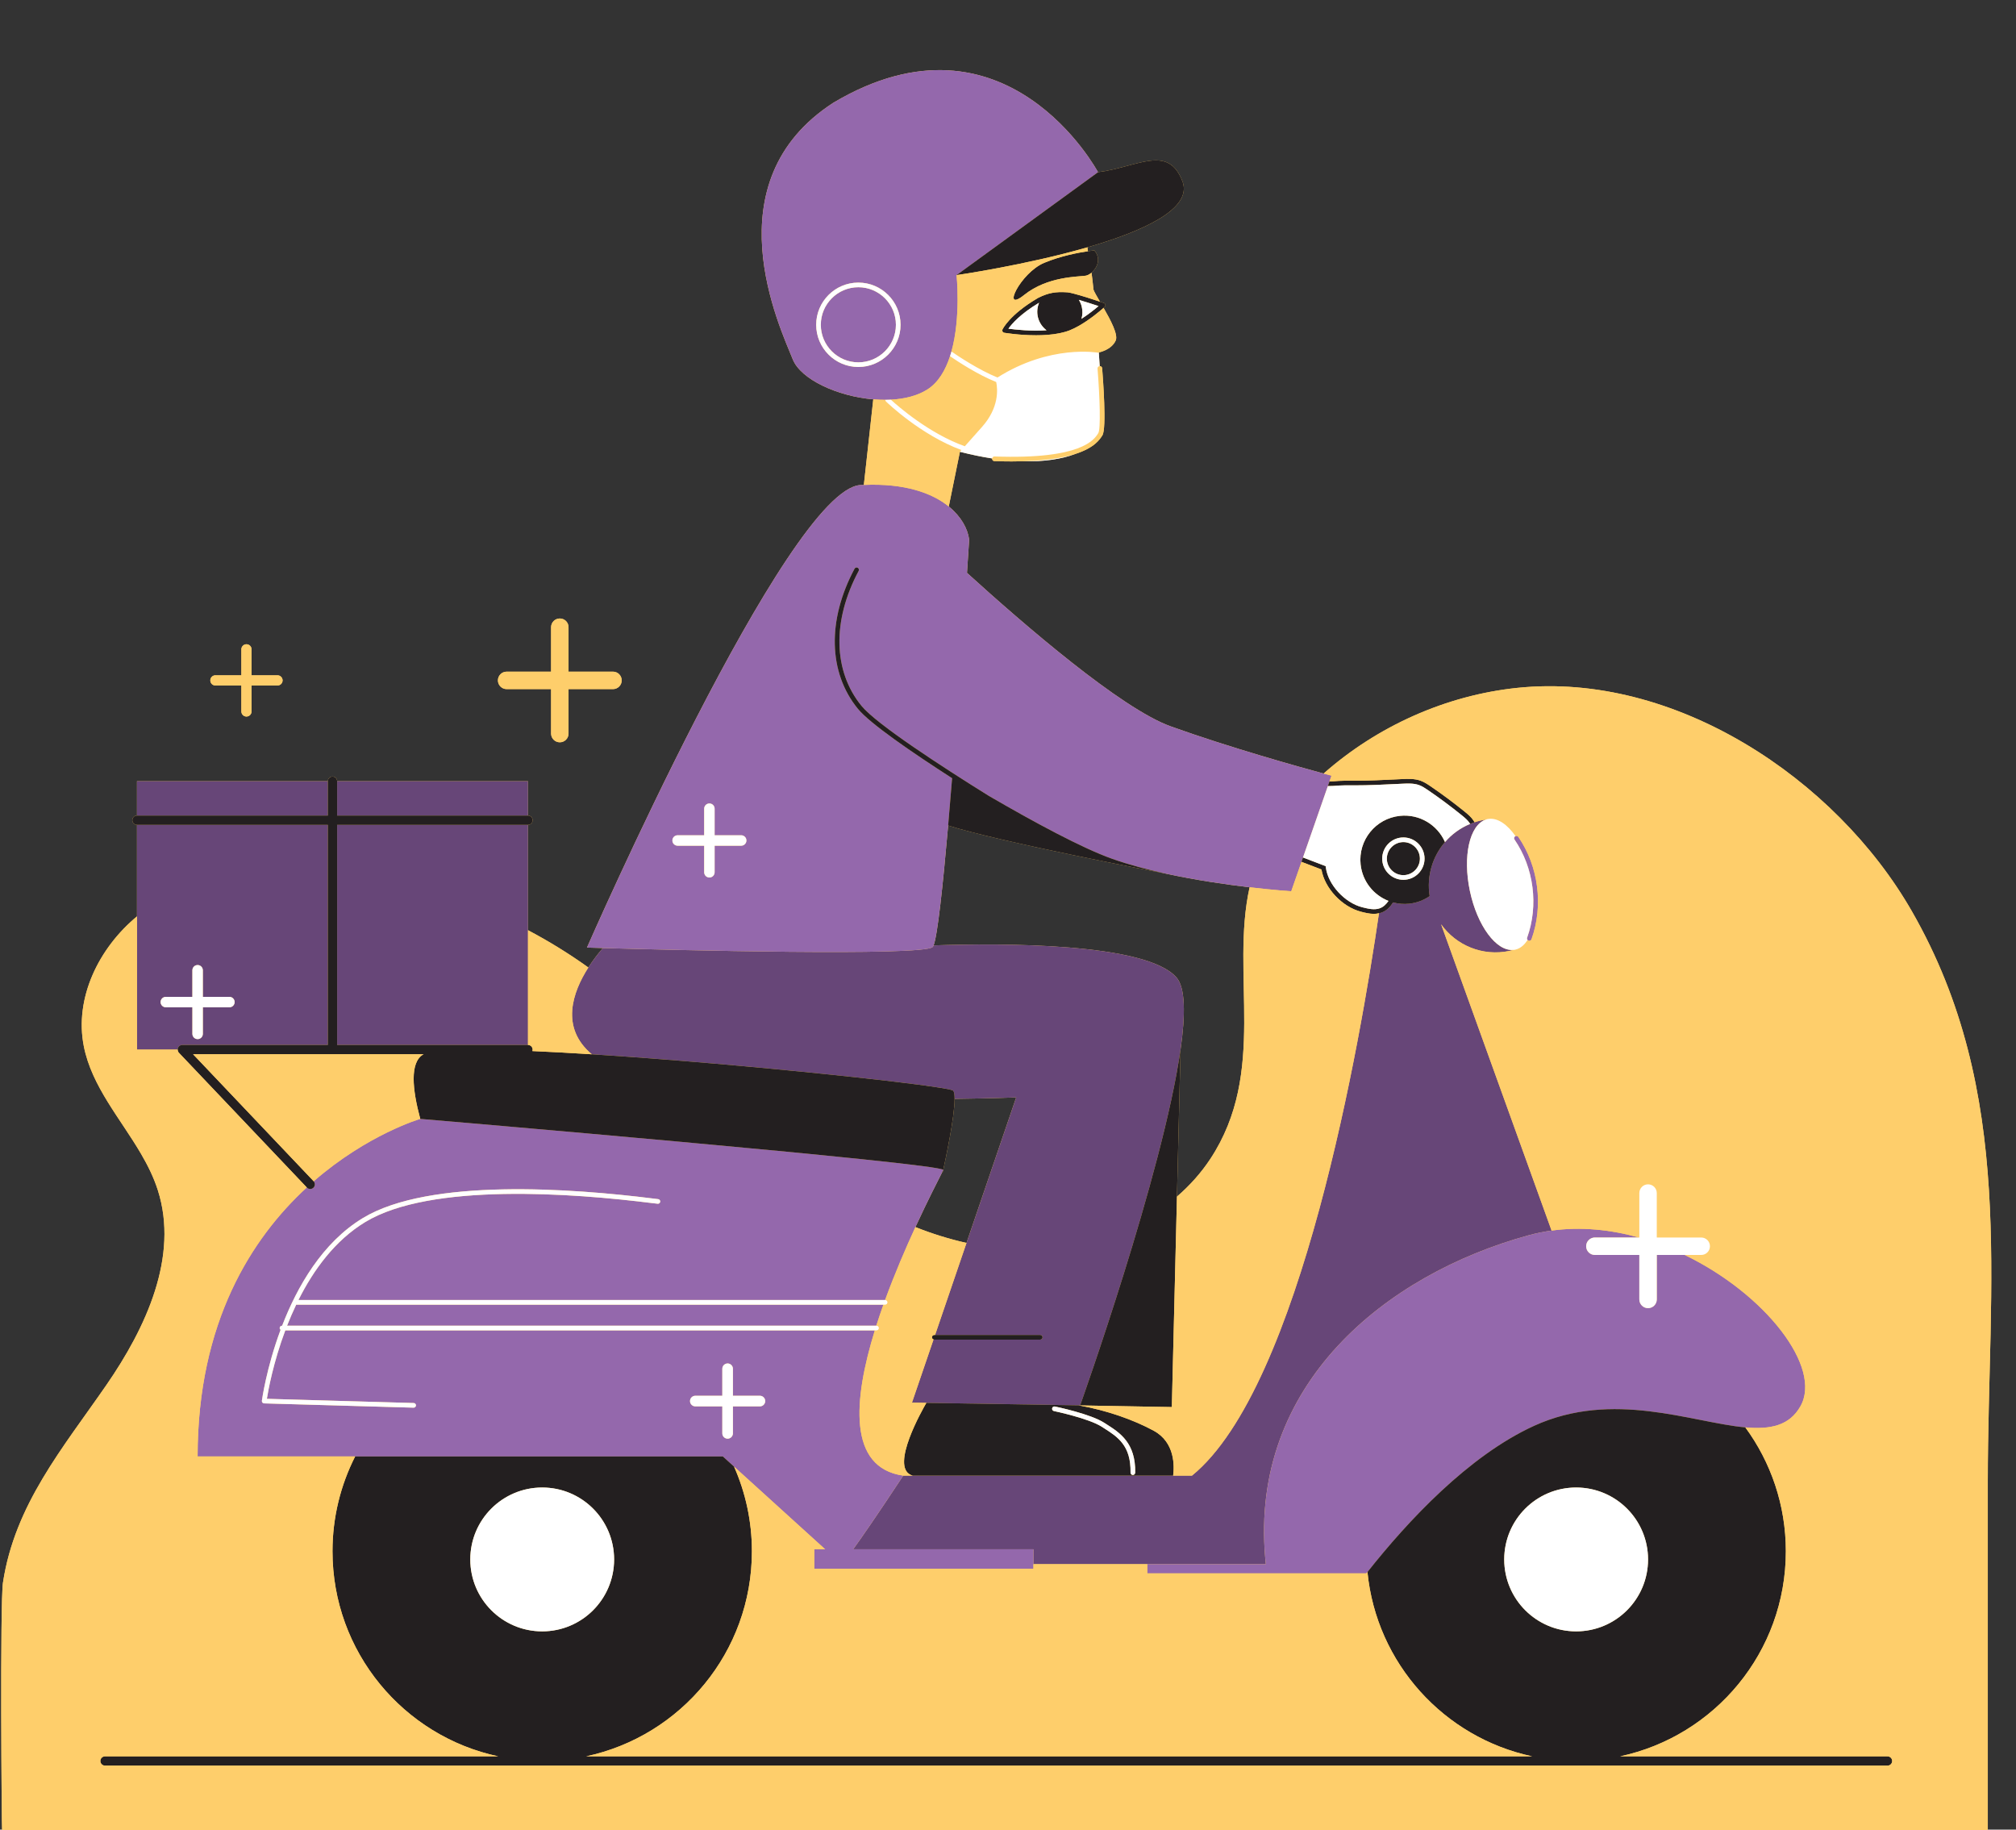 <?xml version="1.0" encoding="UTF-8" standalone="no"?><svg xmlns="http://www.w3.org/2000/svg" xmlns:xlink="http://www.w3.org/1999/xlink" fill="#000000" height="448.9" preserveAspectRatio="xMidYMid meet" version="1" viewBox="-0.3 -17.2 494.7 448.9" width="494.7" zoomAndPan="magnify"><rect x="-0.3" y="-17.2" width="494.7" height="448.9" fill="#333333" stroke="none"/><g fill="#fece6b" id="change1_1"><path d="M52.558,150.983h6.369v6.37c0,0.69,0.559,1.249,1.249,1.249c0.69,0,1.249-0.559,1.249-1.249v-6.37h6.369 c0.69,0,1.249-0.559,1.249-1.249c0-0.69-0.559-1.249-1.249-1.249h-6.369v-6.369c0-0.69-0.559-1.249-1.249-1.249 c-0.69,0-1.249,0.559-1.249,1.249v6.369h-6.369c-0.69,0-1.249,0.559-1.249,1.249C51.308,150.424,51.868,150.983,52.558,150.983z" fill="inherit"/><path d="M124.022,151.873h10.907v10.908c0,1.182,0.958,2.14,2.14,2.14s2.14-0.958,2.14-2.14v-10.908h10.907 c1.182,0,2.14-0.958,2.14-2.14s-0.958-2.14-2.14-2.14h-10.907v-10.907c0-1.182-0.958-2.14-2.14-2.14s-2.14,0.958-2.14,2.14v10.907 h-10.907c-1.182,0-2.14,0.958-2.14,2.14S122.84,151.873,124.022,151.873z" fill="inherit"/><path d="M468.842,206.367c-18.729-32.659-58.321-58.788-96.78-54.801c-17.529,1.817-34.362,9.373-47.567,21.023 c-5.681-1.541-22.875-6.319-37.526-11.579c-12.171-4.37-36.038-24.989-49.981-37.656c0.336-5.066,0.532-8.149,0.532-8.149 c-0.349-2.695-1.96-5.664-5.005-8.135l2.736-13.428c2.804,0.724,5.444,1.261,7.919,1.638c-0.003,0.022-0.015,0.04-0.016,0.063 c-0.011,0.314,0.235,0.578,0.549,0.589c1.497,0.053,2.907,0.078,4.236,0.078c0.983,0,1.914-0.016,2.81-0.042 c5.347,0.131,9.613-0.594,12.757-1.774c4.765-1.514,6.072-3.58,6.708-4.586c1.071-1.684,0.139-14.011-0.059-16.465 c-0.024-0.31-0.298-0.539-0.602-0.521c-0.07-1.107-0.144-2.229-0.222-3.357c0,0,3.097-0.566,4.152-2.927 c0.639-1.43-1.243-4.988-2.979-8.002c0.152-0.135,0.25-0.224,0.27-0.242c0.148-0.136,0.214-0.34,0.172-0.536 c-0.041-0.197-0.184-0.357-0.373-0.422c-0.013-0.004-0.382-0.13-0.954-0.321c-0.762-1.303-1.39-2.382-1.586-2.934 c0-0.001-0.001-0.002-0.001-0.003c-0.174-1.685-0.34-3.109-0.487-4.175c1.365-1.145,2.429-3.403,0.706-5.465 c0,0-0.603,0.056-1.601,0.202c-0.04-0.325-0.078-0.646-0.111-0.96c13.506-3.9,25.659-9.345,23.39-16.008 c-3.501-9.44-10.878-3.716-20.784-2.424c0,0-22.559-42.212-64.954-17.04c-30.126,19.507-13.074,55.13-9.965,62.93 c1.986,4.983,11.015,9.093,19.765,9.841l-2.313,20.999c-0.281,0.013-0.542,0.008-0.827,0.025 c-17.915,1.079-67.112,113.483-67.112,113.483s1.431,0.044,3.904,0.115c-1.059,1.233-2.349,2.868-3.568,4.773 c-4.721-3.382-9.673-6.439-14.811-9.148v-25.855c0.629,0,1.139-0.51,1.139-1.139s-0.51-1.139-1.139-1.139v-8.423H82.427 c0-0.63-0.51-1.139-1.139-1.139c-0.629,0-1.139,0.509-1.139,1.139H33.313v8.423h0c-0.629,0-1.139,0.51-1.139,1.139 c0,0.63,0.51,1.139,1.139,1.139h0v22.465c-9.387,7.773-15.394,20.027-13.041,31.884c1.951,9.834,8.976,17.693,14.052,26.393 c1.657,2.841,3.107,5.771,4.104,8.888c5.211,16.287-2.912,33.766-12.633,47.833C15.044,338.191,3.34,351.977,0.429,371.093 c-0.741,4.865-0.322,60.693-0.208,60.693c0.007,0,487.138,0,487.258,0c0,0,0-80.735,0-85.512 C487.479,297.271,494.418,250.966,468.842,206.367z M236.866,287.752c-4.324-0.963-8.496-2.278-12.535-3.885 c3.103-6.733,5.729-11.776,6.553-13.435l0.141-0.014c0,0,0.046-0.203,0.123-0.552c0.001-0.002,0.004-0.009,0.004-0.01 c0,0-0.001-0.001-0.001-0.002c0.557-2.515,2.793-12.904,2.797-17.448c9.117-0.116,15.111-0.354,15.111-0.354L236.866,287.752z M306.336,200.493c-4.76,21.448,4.451,45.26-9.642,66.654c-2.292,3.479-5.072,6.548-8.183,9.242l0.879-36.072l-0.001-0.002 c1.235-8.668,1.182-15.208-0.999-17.698c-7.494-8.557-43.033-8.419-59.601-7.864c0.963-2.39,2.267-14.45,3.574-29.41 c12.293,3.954,52.291,11.597,53.398,11.798C293.15,198.753,300.607,199.821,306.336,200.493z" fill="inherit"/></g><g id="change2_1"><path d="M144.075,220.174c1.219-1.905,2.509-3.539,3.568-4.773c16.327,0.464,78.527,2.073,80.932-0.259 c0.069-0.067,0.141-0.208,0.214-0.39c16.568-0.555,52.108-0.693,59.601,7.864c2.181,2.49,2.234,9.031,0.999,17.699 c-4.342,30.472-24.637,87.286-24.637,87.286l-37.734-0.61l-3.533-0.057l5.293-15.497c0.058,0.02,0.118,0.037,0.182,0.037h25.997 c0.315,0,0.57-0.255,0.57-0.57c0-0.315-0.255-0.57-0.57-0.57h-25.803l7.713-22.582l12.194-35.701c0,0-5.994,0.238-15.111,0.355 c0.001-1.007-0.106-1.731-0.367-2.013c-1.033-1.115-50.877-6.522-88.66-8.923C137.122,234.923,140.199,226.23,144.075,220.174z M360.442,184.948c-2.426,0.997-4.514,2.542-6.16,4.455c-3.049,3.544-4.548,8.338-3.763,13.256 c-1.445,1.002-3.154,1.667-5.025,1.865c-1.368,0.145-2.7,0.018-3.953-0.319c-0.712,1.114-1.596,2.072-2.946,2.537 c-0.17,0.059-0.343,0.087-0.516,0.126c-4.545,31.207-19.141,116.215-45.888,137.977h-4.617h-63.9h-2.333 c-6.446,9.777-10.154,15.125-12.288,18.069h44.235v3.653h27.937h29.088c-0.057-0.501-0.103-1.025-0.148-1.561 c-3.748-42.545,29.479-69.472,64.597-79.12c1.879-0.513,3.77-0.9,5.673-1.162l-27.108-75.146c3.67,5.152,10.165,7.927,16.745,6.534 c0.124-0.026,0.255-0.054,0.378-0.088c0.147-0.031,0.292-0.07,0.446-0.11c0.033,0.001,0.062-0.013,0.091-0.027 c0.02-0.007,0.039-0.021,0.059-0.029c-4.156,0.391-8.843-5.895-10.651-14.438c-1.81-8.55-0.073-16.196,3.884-17.523 c-0.022,0.001-0.044-0.004-0.065-0.002c-0.033-0.001-0.065-0.002-0.095,0.012c-0.156,0.025-0.305,0.048-0.452,0.08 c-0.125,0.018-0.257,0.046-0.381,0.073c-0.602,0.128-1.186,0.293-1.757,0.481C361.159,184.661,360.799,184.801,360.442,184.948z M82.427,182.893h46.836c0,0,0,0,0,0v-8.423H82.427c0,0,0,0,0,0V182.893z M82.427,185.171v54.006h46.836c0,0,0,0,0,0v-28.152 v-25.855c0,0,0,0,0,0H82.427z M80.149,174.47C80.149,174.47,80.149,174.47,80.149,174.47l-46.836,0v8.423h46.836V174.47z M33.313,240.317v-32.68v-22.465h46.836v54.006H44.428c-0.456,0-0.867,0.271-1.047,0.69c-0.062,0.145-0.081,0.297-0.081,0.449 H33.313z M57.274,228.658c0-0.707-0.573-1.28-1.28-1.28h-6.523v-6.523c0-0.707-0.573-1.28-1.28-1.28c-0.707,0-1.28,0.573-1.28,1.28 v6.523H40.39c-0.707,0-1.28,0.573-1.28,1.28c0,0.707,0.573,1.28,1.28,1.28h6.523v6.523c0,0.707,0.573,1.28,1.28,1.28 c0.707,0,1.28-0.573,1.28-1.28v-6.523h6.523C56.701,229.937,57.274,229.364,57.274,228.658z" fill="#674678"/></g><g id="change3_1"><path d="M228.575,215.143c0.069-0.067,0.141-0.208,0.214-0.39c0.963-2.39,2.267-14.449,3.574-29.41 c0.326-3.727,0.651-7.63,0.972-11.611c-9.754-6.272-20.155-13.396-23.124-17.033c-7.259-8.893-7.563-21.739-0.813-34.363 c0.147-0.278,0.492-0.381,0.771-0.234c0.278,0.148,0.382,0.493,0.234,0.771c-6.526,12.205-6.268,24.581,0.691,33.105 c3.723,4.561,20.101,15.15,31.278,22.104c11.204,6.511,22.919,12.833,30.255,15.431c4.068,1.44,8.587,2.636,13.136,3.629 c7.389,1.612,14.846,2.68,20.575,3.352c6.082,0.713,10.215,0.982,10.215,0.982l2.514-7.218l0.375-1.076l6.102-17.519l0.4-1.15 l0.489-1.403c0,0-0.701-0.185-1.937-0.52c-5.681-1.541-22.875-6.319-37.526-11.579c-12.171-4.37-36.038-24.989-49.981-37.656 c0.336-5.066,0.532-8.149,0.532-8.149c-0.349-2.695-1.96-5.664-5.005-8.135c-4.114-3.338-10.885-5.74-20.836-5.292 c-0.281,0.013-0.542,0.008-0.827,0.025c-17.915,1.079-67.112,113.483-67.112,113.483s1.431,0.044,3.904,0.115 C163.97,215.865,226.17,217.474,228.575,215.143z M165.975,187.733h6.523v-6.523c0-0.707,0.573-1.28,1.28-1.28 c0.707,0,1.28,0.573,1.28,1.28v6.523h6.523c0.707,0,1.28,0.573,1.28,1.28c0,0.707-0.573,1.28-1.28,1.28h-6.523v6.523 c0,0.707-0.573,1.28-1.28,1.28c-0.707,0-1.28-0.573-1.28-1.28v-6.523h-6.523c-0.707,0-1.28-0.573-1.28-1.28 C164.696,188.306,165.269,187.733,165.975,187.733z M72.419,302.9h144.058c-0.612,1.714-1.198,3.441-1.748,5.166H70.142 c0.664-1.697,1.41-3.432,2.242-5.173C72.396,302.894,72.406,302.9,72.419,302.9z M179.833,342.639l22.344,20.274h-2.663v4.781 h53.776v-1.128v-3.653h-44.235c2.134-2.944,5.842-8.293,12.288-18.069c-13.636-1.945-12.251-18.548-6.97-35.639H69.707 c-2.96,7.899-4.194,14.744-4.52,16.796l36.032,1.03c0.315,0.009,0.562,0.271,0.553,0.586c-0.009,0.308-0.262,0.553-0.569,0.553 c-0.006,0-0.011,0-0.017,0l-36.674-1.049c-0.161-0.004-0.313-0.077-0.417-0.2c-0.105-0.122-0.152-0.283-0.132-0.443 c0.021-0.159,1.094-8.004,4.587-17.404c-0.131-0.104-0.219-0.258-0.219-0.438c0-0.315,0.255-0.57,0.57-0.57h0.032 c3.671-9.513,9.814-20.367,19.826-26.426c16.332-9.885,51.566-7.246,71.114-4.792c0.726,0.091,1.17,0.149,1.286,0.154 c0.309,0.013,0.56,0.271,0.553,0.581c-0.006,0.31-0.252,0.558-0.562,0.558c-0.123,0-0.418-0.037-1.419-0.162 c-19.402-2.435-54.346-5.068-70.383,4.636c-7.468,4.52-12.74,11.799-16.415,19.146h143.957c2.356-6.456,5.04-12.681,7.442-17.894 c3.103-6.733,5.729-11.776,6.553-13.435c0.157-0.316,0.247-0.507,0.264-0.566c0.001-0.002,0.004-0.009,0.004-0.01 c0,0-0.001-0.001-0.001-0.002c0.309-1.621-128.102-12.516-128.326-12.535c0,0-0.005,0-0.005,0s-12.892,3.769-26.15,15.308 c0.404,0.457,0.383,1.153-0.063,1.577c-0.22,0.209-0.502,0.313-0.784,0.313c-0.301,0-0.602-0.119-0.826-0.355l-0.017-0.018 c-13.48,12.402-26.788,32.997-26.788,65.996h38.657h90.23L179.833,342.639z M169.022,326.551c0-0.718,0.582-1.3,1.3-1.3h6.626 v-6.626c0-0.718,0.582-1.3,1.3-1.3c0.718,0,1.3,0.582,1.3,1.3v6.626h6.626c0.718,0,1.3,0.582,1.3,1.3c0,0.718-0.582,1.3-1.3,1.3 h-6.626v6.626c0,0.718-0.582,1.3-1.3,1.3c-0.718,0-1.3-0.582-1.3-1.3v-6.626h-6.626 C169.603,327.851,169.022,327.269,169.022,326.551z M374.764,285.885c1.879-0.513,3.77-0.9,5.673-1.162 c7.202-0.999,14.492-0.238,21.427,1.7h-10.801c-1.182,0-2.14,0.958-2.14,2.14s0.958,2.14,2.14,2.14h10.907v10.908 c0,1.182,0.958,2.14,2.14,2.14c1.182,0,2.14-0.958,2.14-2.14v-10.908h6.849c19.841,9.597,33.803,27.579,28.406,37.123 c-2.722,4.807-7.438,5.729-13.521,5.183c0,0,0,0,0,0c-13.088-1.184-32.487-9.238-51.874-0.364 c-16.08,7.357-30.965,23.355-40.852,35.85c-0.002,0.003-0.005,0.006-0.007,0.008c-0.078,0.112-0.167,0.213-0.246,0.313v0.006 h-53.776v-2.255h29.088c-0.057-0.501-0.103-1.025-0.148-1.561C306.419,322.461,339.646,295.533,374.764,285.885z M371.486,187.988 c0.034-0.023,0.071-0.03,0.107-0.045c0.245-0.101,0.531-0.033,0.685,0.192c4.962,7.236,6.2,16.858,3.231,25.113 c-0.083,0.232-0.303,0.377-0.536,0.377c-0.065,0-0.129-0.011-0.192-0.033c-0.099-0.036-0.174-0.101-0.237-0.177 c-0.125-0.15-0.177-0.355-0.107-0.552c2.848-7.917,1.661-17.145-3.098-24.083C371.162,188.52,371.227,188.166,371.486,187.988z M219.544,62.486c0,5.08-4.133,9.213-9.213,9.213c-5.08,0-9.213-4.133-9.213-9.213s4.133-9.213,9.213-9.213 C215.411,53.273,219.544,57.406,219.544,62.486z M218.309,80.863c3.37-0.177,6.503-0.952,8.933-2.491 c2.718-1.721,4.468-4.742,5.585-8.18c0.123-0.378,0.238-0.761,0.346-1.148c2.353-8.446,1.254-18.745,1.254-18.745l34.718-25.251 c0,0-22.559-42.212-64.954-17.04c-30.126,19.507-13.074,55.13-9.965,62.93c1.986,4.983,11.015,9.093,19.765,9.841 c0.99,0.085,1.975,0.127,2.947,0.122C217.399,80.899,217.856,80.887,218.309,80.863z M210.331,72.839 c-5.708,0-10.352-4.644-10.352-10.352s4.644-10.352,10.352-10.352s10.353,4.644,10.353,10.352S216.039,72.839,210.331,72.839z" fill="#9468ac"/></g><g id="change4_1"><path d="M285.761,197.141c-1.107-0.201-41.105-7.844-53.399-11.798c0.326-3.727,0.651-7.63,0.972-11.611 c-9.754-6.272-20.155-13.396-23.124-17.033c-7.259-8.893-7.563-21.739-0.813-34.363c0.147-0.278,0.492-0.381,0.771-0.234 c0.278,0.148,0.382,0.493,0.234,0.771c-6.526,12.205-6.268,24.581,0.691,33.105c3.723,4.561,20.101,15.15,31.278,22.104 c11.204,6.511,22.919,12.833,30.255,15.431C276.693,194.953,281.212,196.149,285.761,197.141z M227.017,326.991l37.734,0.61 c0,0,20.295-56.814,24.637-87.286l0.001,0.002l-0.879,36.072l-1.258,51.637l-22.774-0.409c6.782,1.211,13.371,3.512,18.338,6.218 c5.238,2.854,5.063,8.682,4.759,11.009h-63.9c-0.187-0.056-0.355-0.114-0.489-0.174 C218.232,342.421,225.973,328.783,227.017,326.991z M270.698,331.904c-3.372-2.19-11.789-3.946-12.145-4.019 c-0.303-0.067-0.608,0.132-0.673,0.442c-0.065,0.308,0.135,0.61,0.442,0.673c0.086,0.018,8.563,1.785,11.756,3.859l0.628,0.404 c3.219,2.059,6.549,4.188,6.413,10.84c-0.007,0.314,0.244,0.574,0.558,0.581c0.003,0,0.008,0,0.011,0 c0.309,0,0.563-0.247,0.57-0.558c0.148-7.289-3.781-9.802-6.938-11.821L270.698,331.904z M427.982,333.009 C427.982,333.009,427.982,333.009,427.982,333.009c6.245,8.517,9.941,19.021,9.941,30.391c0,24.723-17.438,45.366-40.684,50.321 h65.633c0.63,0,1.139,0.509,1.139,1.139s-0.509,1.139-1.139,1.139H25.465c-0.629,0-1.139-0.509-1.139-1.139s0.51-1.139,1.139-1.139 h96.506c-23.246-4.954-40.684-25.597-40.684-50.321c0-8.373,2.013-16.272,5.561-23.26h90.23l2.754,2.499 c2.805,6.352,4.374,13.371,4.374,20.761c0,24.723-17.438,45.366-40.684,50.321h232.163c-21.629-4.61-38.226-22.802-40.431-45.226 c9.887-12.494,24.772-28.493,40.852-35.85C395.495,323.771,414.894,331.824,427.982,333.009z M132.748,383.054 c9.745,0,17.646-7.9,17.646-17.646s-7.9-17.646-17.646-17.646c-9.746,0-17.646,7.9-17.646,17.646S123.002,383.054,132.748,383.054z M404.109,365.408c0-9.746-7.9-17.646-17.646-17.646c-9.746,0-17.646,7.9-17.646,17.646s7.9,17.646,17.646,17.646 C396.209,383.054,404.109,375.154,404.109,365.408z M231.149,269.866c-0.017,0.059-0.108,0.25-0.264,0.566l0.141-0.014 C231.026,270.419,231.072,270.216,231.149,269.866z M323.967,196.131l-4.901-1.874l0.375-1.076l5.563,2.126l0.043,0.338 c0.532,4.185,4.616,8.648,8.919,9.747c1.589,0.406,3.006,0.706,4.258,0.273c0.946-0.326,1.619-0.997,2.19-1.827 c-3.649-1.428-6.398-4.783-6.84-8.949c-0.631-5.952,3.683-11.289,9.636-11.92c4.818-0.511,9.23,2.22,11.072,6.435 c-3.049,3.544-4.548,8.338-3.763,13.256c-1.445,1.002-3.154,1.667-5.025,1.865c-1.368,0.145-2.7,0.018-3.953-0.319 c-0.712,1.114-1.596,2.072-2.946,2.537c-0.17,0.059-0.343,0.087-0.516,0.126c-0.411,0.092-0.824,0.15-1.235,0.15 c-1.118,0-2.215-0.28-3.161-0.522C329.009,205.302,324.725,200.7,323.967,196.131z M344.07,198.659c2.864,0,5.195-2.33,5.195-5.195 s-2.33-5.195-5.195-5.195c-2.864,0-5.195,2.33-5.195,5.195S341.205,198.659,344.07,198.659z M325.542,175.662 c0.285-0.014,0.584-0.016,0.766-0.017c0.254-0.001,0.469-0.003,0.597-0.016c1.879-0.178,3.745-0.16,5.396-0.145 c3.233,0,6.308-0.15,9.566-0.308l1.939-0.093c1.387-0.063,2.822-0.13,4.109,0.336c0.743,0.269,1.425,0.715,2.177,1.227 c2.842,1.936,5.648,4.022,8.337,6.203c0.775,0.63,1.454,1.208,1.918,1.921c0.039,0.06,0.058,0.119,0.094,0.178 c0.357-0.147,0.717-0.287,1.088-0.41c-0.072-0.13-0.143-0.26-0.227-0.389c-0.554-0.852-1.304-1.494-2.155-2.185 c-2.714-2.201-5.545-4.307-8.414-6.259c-0.816-0.556-1.562-1.042-2.429-1.356c-1.498-0.545-3.118-0.471-4.551-0.403l-1.941,0.092 c-3.243,0.158-6.306,0.307-9.505,0.307c-1.673-0.014-3.57-0.034-5.51,0.149c-0.108,0.011-0.286,0.01-0.496,0.011 c-0.128,0.001-0.239,0.005-0.359,0.007L325.542,175.662z M348.125,193.464c0-2.236-1.82-4.056-4.056-4.056 c-2.236,0-4.056,1.82-4.056,4.056s1.82,4.056,4.056,4.056C346.305,197.52,348.125,195.7,348.125,193.464z M234.427,50.299 c0,0,16.912-2.43,32.111-6.819c13.506-3.9,25.659-9.345,23.39-16.008c-3.501-9.44-10.878-3.716-20.784-2.424L234.427,50.299z M263.237,54.853c1.923,0.498,4.878,1.462,6.382,1.964c0.572,0.191,0.941,0.316,0.954,0.321c0.189,0.065,0.332,0.225,0.373,0.422 c0.041,0.196-0.024,0.4-0.172,0.536c-0.019,0.018-0.117,0.107-0.27,0.242c-0.798,0.706-3.278,2.823-6.031,4.393 c-0.801,0.454-1.561,0.826-2.259,1.106c-1.455,0.58-3.317,0.959-5.535,1.129c-0.918,0.069-1.84,0.097-2.736,0.097 c-4.089,0-7.644-0.59-7.824-0.621c-0.176-0.029-0.327-0.139-0.409-0.296c-0.082-0.157-0.088-0.344-0.012-0.505 c0.067-0.145,1.73-3.609,8.591-7.664l0.256-0.147c2.455-1.186,4.156-1.5,7.024-1.312C262.018,54.548,262.723,54.717,263.237,54.853z M256.505,63.833c-1.005-0.767-1.782-1.856-2.11-3.186c-0.307-1.246-0.17-2.485,0.285-3.574c-4.62,2.765-6.726,5.225-7.528,6.369 C248.83,63.67,252.745,64.103,256.505,63.833z M269.267,57.899c-1.138-0.379-3.116-1.026-4.832-1.53 c0.313,0.503,0.56,1.058,0.711,1.668c0.253,1.027,0.206,2.051-0.071,2.99C266.83,59.902,268.394,58.641,269.267,57.899z M251.025,55.162c5.757-4.618,13.375-4.433,15.094-4.721c0.443-0.074,0.952-0.34,1.425-0.737c1.365-1.145,2.428-3.403,0.706-5.465 c0,0-0.603,0.056-1.601,0.202c-2.271,0.332-6.608,1.133-10.698,2.833C250.063,49.722,245.268,59.78,251.025,55.162z M228.39,310.904 c0,0.25,0.163,0.456,0.387,0.533c0.058,0.02,0.118,0.037,0.182,0.037h25.997c0.315,0,0.57-0.255,0.57-0.57 c0-0.315-0.255-0.57-0.57-0.57h-25.803h-0.194C228.644,310.335,228.39,310.589,228.39,310.904z M80.149,239.178H44.428 c-0.456,0-0.867,0.271-1.047,0.69c-0.062,0.145-0.081,0.297-0.081,0.449c0,0.286,0.097,0.568,0.302,0.784l31.379,33.043l0.017,0.018 c0.224,0.236,0.524,0.355,0.826,0.355c0.282,0,0.564-0.103,0.784-0.313c0.446-0.424,0.467-1.12,0.063-1.577 c-0.009-0.01-0.012-0.024-0.021-0.034L47.08,241.456h56.586c-0.044,0.022-0.102,0.042-0.14,0.066 c-3.283,1.95-2.669,8.511-0.7,15.798c0.224,0.019,128.635,10.914,128.326,12.535c0.557-2.515,2.793-12.904,2.798-17.448 c0.001-1.007-0.106-1.731-0.367-2.013c-1.033-1.115-50.877-6.522-88.66-8.923c-5.14-0.327-10.052-0.597-14.592-0.794 c0.039-0.114,0.073-0.232,0.073-0.359c0-0.63-0.51-1.139-1.139-1.139c0,0,0,0,0,0H82.427v-54.006h46.836c0,0,0,0,0,0 c0.629,0,1.139-0.509,1.139-1.139c0-0.63-0.51-1.139-1.139-1.139c0,0,0,0,0,0H82.427v-8.423c0,0,0,0,0,0 c0-0.63-0.51-1.139-1.139-1.139s-1.139,0.509-1.139,1.139c0,0,0,0,0,0v8.423H33.313h0c-0.629,0-1.139,0.509-1.139,1.139 s0.51,1.139,1.139,1.139h0h46.836V239.178z" fill="#231f20"/></g><g id="change1_2"><path d="M224.331,283.867c4.038,1.607,8.211,2.921,12.535,3.885l-7.713,22.582h-0.194c-0.315,0-0.57,0.255-0.57,0.57 c0,0.25,0.163,0.456,0.387,0.533l-5.293,15.497l3.533,0.057c-1.045,1.792-8.786,15.43-3.83,17.679 c0.133,0.061,0.302,0.118,0.489,0.174h-2.333c-13.636-1.945-12.251-18.548-6.97-35.639h0.415c0.315,0,0.57-0.255,0.57-0.57 c0-0.315-0.255-0.57-0.57-0.57h-0.059c0.549-1.725,1.135-3.452,1.748-5.166h0.421c0.315,0,0.57-0.255,0.57-0.57 c0-0.315-0.255-0.57-0.57-0.57h-0.008C219.245,295.306,221.929,289.081,224.331,283.867z M468.842,206.367 c-18.729-32.659-58.321-58.788-96.78-54.801c-17.529,1.817-34.362,9.373-47.567,21.023c1.236,0.335,1.937,0.52,1.937,0.52 l-0.489,1.403c0.12-0.002,0.23-0.006,0.359-0.007c0.21-0.001,0.388,0,0.496-0.011c1.94-0.184,3.837-0.164,5.51-0.149 c3.199,0,6.263-0.149,9.505-0.307l1.941-0.092c1.433-0.068,3.052-0.142,4.551,0.403c0.868,0.314,1.613,0.8,2.429,1.356 c2.869,1.952,5.7,4.058,8.414,6.259c0.851,0.691,1.601,1.333,2.155,2.185c0.084,0.129,0.155,0.259,0.227,0.389 c0.571-0.189,1.155-0.354,1.757-0.481c0.124-0.026,0.256-0.054,0.381-0.073c0.147-0.031,0.296-0.055,0.452-0.08 c0.029-0.014,0.062-0.013,0.095-0.012c0.022-0.002,0.044,0.003,0.065,0.002c0.084-0.028,0.163-0.071,0.249-0.093 c0.051-0.019,0.112-0.032,0.173-0.045c0.114-0.024,0.229-0.04,0.337-0.047c0.033-0.015,0.07-0.015,0.107-0.014 c2.165-0.201,4.475,1.433,6.448,4.247c0.245-0.101,0.531-0.033,0.685,0.192c4.962,7.236,6.2,16.858,3.231,25.113 c-0.083,0.232-0.303,0.377-0.536,0.377c-0.065,0-0.129-0.011-0.192-0.033c-0.099-0.036-0.174-0.101-0.237-0.177 c-0.707,1.126-1.587,1.923-2.625,2.273c-0.033,0.015-0.067,0.03-0.103,0.03c-0.102,0.038-0.214,0.069-0.327,0.093 c-0.061,0.013-0.122,0.026-0.176,0.029c-0.088,0.014-0.177,0.008-0.265,0.016c-0.02,0.008-0.039,0.021-0.059,0.029 c-0.029,0.014-0.059,0.029-0.091,0.027c-0.153,0.04-0.299,0.079-0.446,0.11c-0.122,0.034-0.254,0.062-0.378,0.088 c-6.58,1.393-13.075-1.382-16.745-6.534l27.108,75.146c7.202-0.999,14.492-0.238,21.427,1.7h0.105v-10.907 c0-1.182,0.958-2.14,2.14-2.14c1.182,0,2.14,0.958,2.14,2.14v10.907h10.907c1.182,0,2.14,0.958,2.14,2.14s-0.958,2.14-2.14,2.14 h-4.058c19.841,9.597,33.803,27.579,28.406,37.123c-2.722,4.807-7.438,5.729-13.521,5.183c6.245,8.517,9.94,19.021,9.94,30.391 c0,24.723-17.438,45.366-40.684,50.321h65.633c0.63,0,1.139,0.509,1.139,1.139s-0.509,1.139-1.139,1.139H25.465 c-0.629,0-1.139-0.509-1.139-1.139s0.51-1.139,1.139-1.139h96.506c-23.246-4.954-40.684-25.597-40.684-50.321 c0-8.373,2.013-16.272,5.561-23.26H48.192c0-32.999,13.309-53.594,26.788-65.996l-31.379-33.043 c-0.205-0.216-0.302-0.498-0.302-0.784h-9.987v-32.68c-9.387,7.773-15.394,20.027-13.041,31.884 c1.951,9.834,8.976,17.693,14.052,26.393c1.657,2.84,3.107,5.771,4.104,8.888c5.211,16.287-2.912,33.766-12.634,47.833 C15.044,338.191,3.34,351.977,0.429,371.093c-0.741,4.865-0.322,60.693-0.208,60.693c0.007,0,487.138,0,487.258,0 c0,0,0-80.735,0-85.512C487.479,297.271,494.418,250.966,468.842,206.367z M130.403,240.317c0,0.128-0.034,0.245-0.073,0.359 c4.54,0.197,9.452,0.467,14.592,0.794c-7.8-6.547-4.723-15.239-0.847-21.296c-4.721-3.382-9.673-6.439-14.811-9.148v28.152 C129.893,239.178,130.403,239.687,130.403,240.317z M102.826,257.319c-1.969-7.287-2.583-13.848,0.7-15.798 c0.039-0.023,0.097-0.043,0.14-0.066H47.08l29.569,31.138c0.01,0.01,0.012,0.023,0.021,0.034 c13.258-11.539,26.15-15.308,26.15-15.308S102.826,257.319,102.826,257.319z M296.694,267.146c-2.292,3.479-5.072,6.548-8.183,9.242 l-1.258,51.637l-22.774-0.409c6.782,1.211,13.371,3.512,18.338,6.218c5.238,2.854,5.063,8.682,4.759,11.009h4.617 c26.747-21.762,41.343-106.77,45.888-137.977c-0.411,0.092-0.824,0.15-1.235,0.15c-1.118,0-2.215-0.28-3.161-0.522 c-4.674-1.194-8.958-5.796-9.717-10.365l-4.901-1.874l-2.514,7.218c0,0-4.133-0.269-10.215-0.982 C301.576,221.941,310.786,245.753,296.694,267.146z M199.515,367.694v-4.781h2.663l-22.344-20.274 c2.805,6.352,4.374,13.371,4.374,20.761c0,24.723-17.438,45.366-40.684,50.321h232.163c-21.629-4.61-38.226-22.802-40.431-45.226 c-0.002,0.003-0.005,0.006-0.007,0.008c-0.078,0.112-0.167,0.213-0.246,0.313v0.006h-53.776v-2.255h-27.937v1.128H199.515z M240.672,87.549c4.232-4.756,3.856-9.263,3.488-11.019c-4.547-1.822-9.362-4.982-11.332-6.338c-1.116,3.438-2.867,6.458-5.585,8.18 c-2.43,1.539-5.563,2.314-8.933,2.491c1.796,1.646,9.401,8.298,18.144,11.427C237.236,91.41,238.525,89.962,240.672,87.549z M232.514,107.071l2.736-13.428c0,0,0.006-0.007,0.379-0.426c-9.927-3.665-18.103-11.51-18.519-11.914 c-0.113-0.11-0.171-0.255-0.173-0.402c-0.972,0.005-1.957-0.037-2.947-0.122l-2.313,20.999 C221.629,101.331,228.4,103.733,232.514,107.071z M233.173,69.045c1.684,1.166,6.687,4.503,11.294,6.379 c12.909-8.178,24.625-6.1,24.625-6.1l0.239-0.057c0,0,3.097-0.566,4.152-2.928c0.639-1.43-1.243-4.988-2.979-8.002 c-0.798,0.706-3.278,2.823-6.031,4.393c-0.801,0.454-1.561,0.826-2.259,1.106c-1.455,0.58-3.317,0.959-5.535,1.129 c-0.918,0.069-1.84,0.097-2.736,0.097c-4.089,0-7.644-0.59-7.824-0.621c-0.176-0.029-0.327-0.139-0.409-0.296 c-0.082-0.157-0.088-0.344-0.012-0.505c0.067-0.145,1.73-3.609,8.591-7.664l0.256-0.147c2.455-1.186,4.156-1.5,7.024-1.312 c0.452,0.032,1.157,0.201,1.671,0.336c1.923,0.498,4.878,1.462,6.382,1.964c-0.762-1.303-1.39-2.382-1.586-2.934 c0-0.001-0.001-0.002-0.001-0.003c-0.174-1.685-0.34-3.109-0.487-4.175c-0.473,0.397-0.983,0.663-1.425,0.737 c-1.719,0.288-9.337,0.103-15.094,4.721c-5.757,4.618-0.962-5.44,4.926-7.888c4.09-1.7,8.427-2.502,10.698-2.833 c-0.04-0.325-0.078-0.646-0.111-0.96c-15.199,4.388-32.111,6.819-32.111,6.819S235.526,60.598,233.173,69.045z M269.02,73.236 c0.566,7.037,0.809,14.856,0.178,15.848c-1.012,1.6-4.09,6.467-25.456,5.711c-0.279-0.02-0.53,0.203-0.574,0.486 c-0.003,0.022-0.015,0.04-0.016,0.063c-0.011,0.314,0.235,0.578,0.55,0.589c1.497,0.053,2.907,0.078,4.236,0.078 c0.983,0,1.914-0.016,2.81-0.042c5.862-0.171,9.924-0.874,12.757-1.774c4.765-1.514,6.072-3.58,6.708-4.586 c1.071-1.684,0.139-14.011-0.059-16.465c-0.024-0.31-0.298-0.539-0.602-0.521c-0.004,0-0.007-0.002-0.011-0.001 C269.228,72.648,268.995,72.923,269.02,73.236z M124.022,151.873h10.907v10.908c0,1.182,0.958,2.14,2.14,2.14 c1.182,0,2.14-0.958,2.14-2.14v-10.908h10.907c1.182,0,2.14-0.958,2.14-2.14c0-1.182-0.958-2.14-2.14-2.14h-10.907v-10.907 c0-1.182-0.958-2.14-2.14-2.14c-1.182,0-2.14,0.958-2.14,2.14v10.907h-10.907c-1.182,0-2.14,0.958-2.14,2.14 C121.882,150.915,122.84,151.873,124.022,151.873z M52.558,150.983h6.369v6.37c0,0.69,0.559,1.249,1.249,1.249 s1.249-0.559,1.249-1.249v-6.37h6.369c0.69,0,1.249-0.559,1.249-1.249s-0.559-1.249-1.249-1.249h-6.369v-6.369 c0-0.69-0.559-1.249-1.249-1.249s-1.249,0.559-1.249,1.249v6.369h-6.369c-0.69,0-1.249,0.559-1.249,1.249 S51.868,150.983,52.558,150.983z" fill="#fece6b"/></g><g id="change5_1"><path d="M132.748,383.054c-9.746,0-17.646-7.9-17.646-17.646s7.9-17.646,17.646-17.646 c9.745,0,17.646,7.9,17.646,17.646S142.493,383.054,132.748,383.054z M386.463,347.762c-9.746,0-17.646,7.9-17.646,17.646 s7.9,17.646,17.646,17.646c9.746,0,17.646-7.9,17.646-17.646S396.209,347.762,386.463,347.762z M325.047,195.646 c0.532,4.185,4.616,8.648,8.919,9.747c1.589,0.406,3.006,0.706,4.258,0.273c0.946-0.326,1.619-0.997,2.19-1.827 c-3.649-1.428-6.398-4.783-6.84-8.949c-0.631-5.952,3.683-11.289,9.636-11.92c4.818-0.511,9.23,2.22,11.072,6.435 c1.646-1.913,3.733-3.458,6.16-4.455c-0.036-0.059-0.055-0.119-0.094-0.178c-0.464-0.713-1.142-1.291-1.918-1.921 c-2.69-2.18-5.495-4.267-8.337-6.203c-0.752-0.512-1.434-0.958-2.177-1.227c-1.287-0.466-2.722-0.399-4.109-0.336l-1.939,0.093 c-3.258,0.158-6.334,0.308-9.566,0.308c-1.651-0.016-3.517-0.033-5.396,0.145c-0.128,0.012-0.344,0.014-0.597,0.016 c-0.182,0.001-0.481,0.003-0.766,0.017l-6.102,17.519l5.563,2.126L325.047,195.646z M360.396,201.419 c1.809,8.542,6.496,14.828,10.651,14.438c0.088-0.008,0.178-0.001,0.265-0.016c0.054-0.003,0.115-0.016,0.176-0.029 c0.114-0.024,0.226-0.056,0.327-0.093c0.037,0,0.07-0.015,0.103-0.03c1.038-0.35,1.918-1.146,2.625-2.273 c-0.125-0.15-0.177-0.355-0.107-0.552c2.848-7.917,1.661-17.145-3.098-24.083c-0.178-0.26-0.112-0.614,0.147-0.792 c0.034-0.023,0.071-0.03,0.107-0.045c-1.973-2.813-4.282-4.448-6.448-4.247c-0.037,0-0.073-0.001-0.107,0.014 c-0.108,0.007-0.223,0.023-0.337,0.047c-0.061,0.013-0.122,0.026-0.173,0.045c-0.086,0.022-0.165,0.065-0.249,0.093 C360.323,185.222,358.586,192.869,360.396,201.419z M257.88,328.326c-0.065,0.308,0.135,0.61,0.442,0.673 c0.086,0.018,8.563,1.785,11.756,3.859l0.628,0.404c3.219,2.059,6.549,4.188,6.413,10.84c-0.007,0.314,0.244,0.574,0.558,0.581 c0.003,0,0.008,0,0.011,0c0.309,0,0.563-0.247,0.57-0.558c0.148-7.289-3.781-9.802-6.938-11.821l-0.622-0.399 c-3.372-2.19-11.789-3.946-12.145-4.019C258.25,327.818,257.944,328.017,257.88,328.326z M338.875,193.464 c0-2.864,2.33-5.195,5.195-5.195c2.864,0,5.195,2.33,5.195,5.195s-2.33,5.195-5.195,5.195 C341.205,198.659,338.875,196.329,338.875,193.464z M344.07,197.52c2.236,0,4.056-1.82,4.056-4.056s-1.82-4.056-4.056-4.056 c-2.236,0-4.056,1.82-4.056,4.056S341.834,197.52,344.07,197.52z M215.357,308.636c0-0.315-0.255-0.57-0.57-0.57h-0.059H70.142 c0.664-1.697,1.41-3.432,2.242-5.173c0.012,0.001,0.022,0.007,0.034,0.007h144.058h0.421c0.315,0,0.57-0.255,0.57-0.57 c0-0.315-0.255-0.57-0.57-0.57h-0.008H72.933c3.675-7.348,8.947-14.626,16.415-19.146c16.037-9.704,50.98-7.071,70.383-4.636 c1.002,0.126,1.296,0.162,1.419,0.162c0.31,0,0.556-0.248,0.562-0.558c0.007-0.309-0.244-0.567-0.553-0.581 c-0.117-0.004-0.56-0.062-1.286-0.154c-19.548-2.454-54.782-5.092-71.114,4.792c-10.012,6.059-16.155,16.913-19.826,26.426h-0.032 c-0.315,0-0.57,0.255-0.57,0.57c0,0.18,0.089,0.334,0.219,0.438c-3.493,9.4-4.566,17.245-4.587,17.404 c-0.021,0.16,0.027,0.32,0.132,0.443c0.105,0.123,0.256,0.196,0.417,0.2l36.674,1.049c0.006,0,0.011,0,0.017,0 c0.307,0,0.56-0.245,0.569-0.553c0.009-0.315-0.239-0.577-0.553-0.586l-36.032-1.03c0.325-2.052,1.559-8.897,4.52-16.796h144.666 h0.415C215.102,309.205,215.357,308.951,215.357,308.636z M244.467,75.424c-4.607-1.876-9.61-5.213-11.294-6.379 c-0.108,0.387-0.223,0.77-0.346,1.148c1.97,1.356,6.785,4.516,11.332,6.338c0.369,1.756,0.744,6.263-3.488,11.019 c-2.147,2.413-3.436,3.861-4.219,4.742c-8.743-3.129-16.348-9.781-18.144-11.427c-0.453,0.024-0.911,0.035-1.371,0.038 c0.002,0.146,0.059,0.292,0.173,0.402c0.415,0.403,8.592,8.249,18.519,11.914c-0.373,0.419-0.379,0.426-0.379,0.426 c2.804,0.724,5.444,1.261,7.919,1.638c0.044-0.283,0.295-0.506,0.574-0.486c21.366,0.756,24.443-4.111,25.456-5.711 c0.631-0.992,0.388-8.811-0.178-15.848c-0.026-0.313,0.208-0.588,0.522-0.613c0.004,0,0.007,0.002,0.011,0.001 c-0.07-1.107-0.144-2.229-0.222-3.357l-0.239,0.057C269.092,69.323,257.376,67.245,244.467,75.424z M263.506,94.195 c-2.832,0.9-6.895,1.602-12.757,1.774C256.096,96.1,260.362,95.375,263.506,94.195z M210.331,72.839 c-5.708,0-10.352-4.644-10.352-10.352s4.644-10.352,10.352-10.352s10.353,4.644,10.353,10.352S216.039,72.839,210.331,72.839z M219.544,62.486c0-5.08-4.133-9.213-9.213-9.213c-5.08,0-9.213,4.133-9.213,9.213s4.133,9.213,9.213,9.213 C215.411,71.7,219.544,67.566,219.544,62.486z M265.146,58.037c0.253,1.027,0.206,2.051-0.071,2.99 c1.755-1.126,3.319-2.386,4.192-3.128c-1.138-0.379-3.116-1.026-4.832-1.53C264.748,56.873,264.996,57.428,265.146,58.037z M254.395,60.647c-0.307-1.246-0.17-2.485,0.285-3.574c-4.62,2.765-6.726,5.225-7.528,6.369c1.679,0.228,5.594,0.662,9.354,0.392 C255.5,63.066,254.723,61.977,254.395,60.647z M388.923,288.563c0,1.182,0.958,2.14,2.14,2.14h10.907v10.908 c0,1.182,0.958,2.14,2.14,2.14c1.182,0,2.14-0.958,2.14-2.14v-10.908h6.849h4.058c1.182,0,2.14-0.958,2.14-2.14 s-0.958-2.14-2.14-2.14h-10.907v-10.907c0-1.182-0.958-2.14-2.14-2.14c-1.182,0-2.14,0.958-2.14,2.14v10.907h-0.105h-10.801 C389.881,286.424,388.923,287.381,388.923,288.563z M170.321,327.851h6.626v6.626c0,0.718,0.582,1.3,1.3,1.3 c0.718,0,1.3-0.582,1.3-1.3v-6.626h6.626c0.718,0,1.3-0.582,1.3-1.3c0-0.718-0.582-1.3-1.3-1.3h-6.626v-6.626 c0-0.718-0.582-1.3-1.3-1.3c-0.718,0-1.3,0.582-1.3,1.3v6.626h-6.626c-0.718,0-1.3,0.582-1.3,1.3 C169.022,327.269,169.603,327.851,170.321,327.851z M165.975,190.292h6.523v6.523c0,0.707,0.573,1.28,1.28,1.28 c0.707,0,1.28-0.573,1.28-1.28v-6.523h6.523c0.707,0,1.28-0.573,1.28-1.28c0-0.707-0.573-1.28-1.28-1.28h-6.523v-6.523 c0-0.707-0.573-1.28-1.28-1.28c-0.707,0-1.28,0.573-1.28,1.28v6.523h-6.523c-0.707,0-1.28,0.573-1.28,1.28 C164.696,189.719,165.269,190.292,165.975,190.292z M55.994,227.378h-6.523v-6.523c0-0.707-0.573-1.28-1.28-1.28 c-0.707,0-1.28,0.573-1.28,1.28v6.523H40.39c-0.707,0-1.28,0.573-1.28,1.28c0,0.707,0.573,1.28,1.28,1.28h6.523v6.523 c0,0.707,0.573,1.28,1.28,1.28c0.707,0,1.28-0.573,1.28-1.28v-6.523h6.523c0.707,0,1.28-0.573,1.28-1.28 C57.274,227.951,56.701,227.378,55.994,227.378z" fill="#ffffff"/></g></svg>